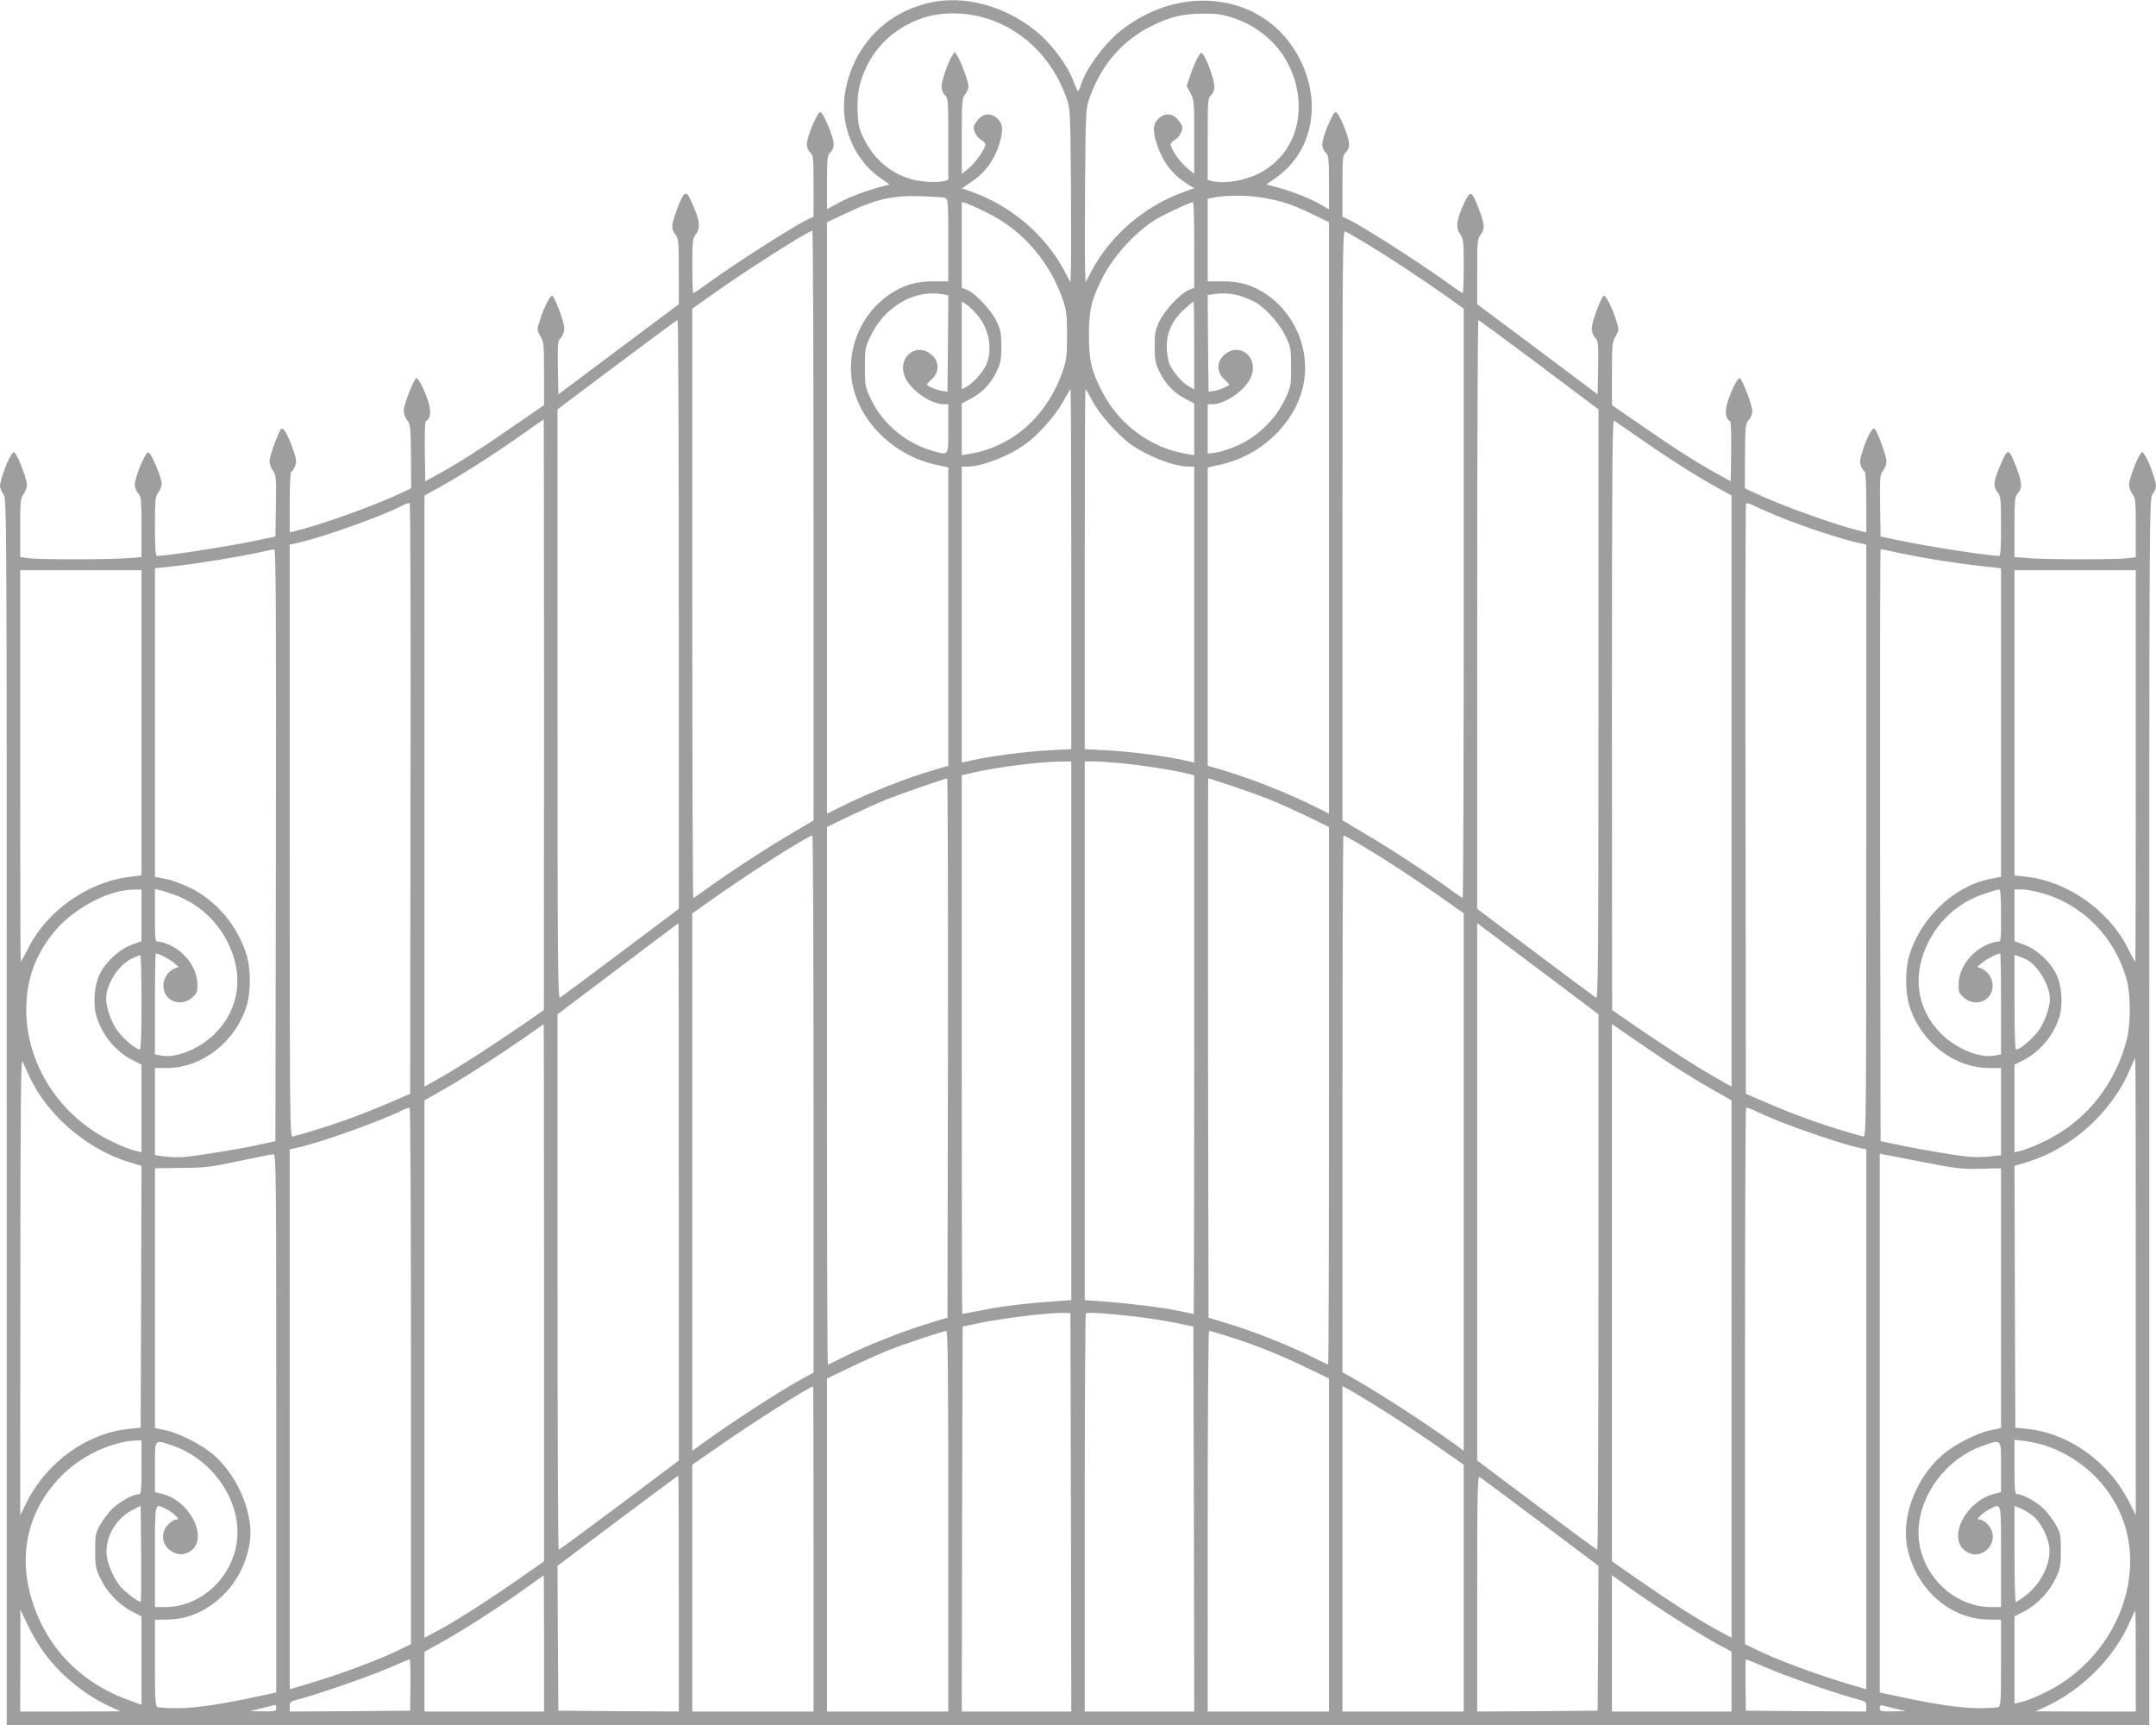 <?xml version="1.0" standalone="no"?>
<!DOCTYPE svg PUBLIC "-//W3C//DTD SVG 20010904//EN"
 "http://www.w3.org/TR/2001/REC-SVG-20010904/DTD/svg10.dtd">
<svg version="1.0" xmlns="http://www.w3.org/2000/svg"
 width="1280pt" height="1024pt" viewBox="0 0 1280 1024"
 preserveAspectRatio="xMidYMid meet">
<g transform="translate(0,1024) scale(0.1,-0.1)"
fill="#9e9e9e" stroke="none">
<path d="M5525 10225 c-262 -57 -450 -249 -504 -513 -41 -199 41 -412 202
-526 l59 -41 -34 -9 c-98 -25 -201 -63 -265 -98 l-73 -40 0 160 c0 146 2 160
20 177 12 11 20 31 20 49 -1 44 -63 191 -80 191 -18 0 -79 -147 -80 -191 0
-18 8 -38 20 -49 19 -17 20 -31 20 -200 l0 -182 -27 -12 c-83 -38 -413 -248
-600 -382 -44 -33 -84 -59 -87 -59 -3 0 -6 72 -6 161 0 146 2 163 20 186 32
41 25 89 -30 206 -28 60 -39 53 -80 -54 -35 -92 -37 -117 -10 -152 18 -23 20
-40 20 -219 l0 -194 -357 -267 -358 -268 -3 157 c-2 146 -1 159 18 179 12 13
20 35 20 57 0 33 -51 173 -70 192 -10 10 -51 -67 -75 -146 -18 -55 -18 -57 3
-93 20 -34 22 -49 22 -223 l0 -187 -163 -112 c-198 -138 -334 -225 -452 -290
l-90 -50 -3 175 c-1 97 1 178 6 181 28 18 33 52 17 109 -21 71 -63 154 -74
147 -16 -9 -73 -157 -74 -190 0 -18 8 -43 20 -59 20 -25 21 -39 23 -216 l1
-189 -78 -36 c-160 -74 -471 -185 -616 -219 l-27 -6 0 180 c0 99 4 180 9 180
5 0 14 14 22 31 11 28 10 40 -11 100 -27 80 -56 132 -69 124 -15 -9 -71 -162
-71 -193 0 -16 9 -41 20 -55 19 -24 20 -38 18 -209 l-3 -183 -105 -22 c-169
-36 -531 -92 -597 -93 -10 0 -13 42 -13 176 0 161 2 178 20 201 11 14 20 37
20 52 -1 40 -64 186 -80 186 -18 0 -79 -147 -80 -191 0 -17 9 -40 20 -52 18
-20 20 -35 20 -200 l0 -179 -92 -7 c-116 -8 -507 -8 -576 0 l-52 7 0 174 c0
160 2 177 20 200 11 14 20 39 20 55 0 30 -43 148 -66 181 -12 18 -13 18 -29
-7 -24 -35 -65 -151 -65 -180 0 -13 9 -35 20 -49 20 -25 20 -40 20 -3666 l0
-3641 6360 0 6360 0 0 3641 c0 3626 0 3641 20 3666 11 14 20 36 20 49 0 29
-41 145 -65 180 -16 25 -17 25 -29 7 -23 -33 -66 -151 -66 -181 0 -16 9 -41
20 -55 18 -23 20 -40 20 -200 l0 -174 -52 -7 c-69 -8 -460 -8 -576 0 l-92 7 0
179 c0 165 2 180 20 200 28 30 25 65 -11 158 -44 116 -49 116 -101 -10 -33
-78 -35 -109 -8 -143 18 -23 20 -40 20 -201 0 -134 -3 -176 -12 -176 -67 1
-429 57 -598 93 l-105 22 -3 183 c-2 171 -1 185 18 209 11 14 20 39 20 55 0
31 -56 184 -71 193 -13 9 -44 -48 -69 -126 -19 -59 -21 -73 -10 -99 7 -16 16
-30 21 -30 5 0 9 -81 9 -180 l0 -180 -27 6 c-145 34 -456 145 -616 219 l-78
36 1 192 c1 181 3 193 23 215 13 14 21 35 20 55 -1 34 -58 183 -74 192 -11 7
-53 -76 -74 -147 -16 -57 -11 -91 17 -109 5 -3 7 -84 6 -181 l-3 -175 -90 50
c-118 65 -254 152 -452 290 l-163 112 0 187 c0 174 2 189 22 223 21 36 21 38
3 93 -24 79 -65 156 -75 146 -19 -19 -70 -159 -70 -192 0 -22 8 -44 20 -57 19
-20 20 -33 18 -179 l-3 -157 -357 268 -358 267 0 194 c0 179 2 196 20 219 27
35 25 60 -10 152 -44 113 -50 115 -90 30 -43 -95 -49 -142 -21 -179 19 -27 21
-41 21 -190 0 -88 -3 -160 -6 -160 -3 0 -43 26 -87 59 -187 134 -517 344 -599
382 l-28 12 0 182 c0 169 1 183 20 200 12 11 20 31 20 49 -1 44 -62 191 -80
191 -17 0 -79 -147 -80 -191 0 -18 8 -38 20 -49 18 -17 20 -31 20 -177 l0
-160 -72 40 c-65 35 -168 73 -266 98 l-34 9 59 41 c229 162 278 480 115 748
-211 349 -689 404 -1042 121 -94 -75 -205 -227 -232 -317 -6 -21 -14 -38 -18
-38 -3 0 -14 23 -24 50 -36 101 -135 234 -230 309 -186 148 -421 210 -621 166z
m299 -85 c234 -60 421 -237 507 -480 23 -63 23 -76 27 -495 1 -236 2 -468 0
-515 l-3 -85 -38 71 c-112 209 -313 381 -544 464 l-62 22 57 39 c82 55 137
131 166 228 23 79 21 114 -10 145 -38 37 -84 36 -118 -5 -14 -17 -26 -37 -26
-44 0 -26 22 -63 46 -76 13 -7 24 -19 24 -27 0 -26 -60 -110 -101 -143 l-39
-31 0 224 c0 206 2 225 20 248 11 14 20 35 20 47 0 26 -44 148 -66 181 l-16
24 -14 -21 c-24 -34 -64 -149 -64 -185 0 -20 8 -40 20 -51 19 -17 20 -31 20
-260 l0 -243 -22 -6 c-46 -12 -148 -6 -207 13 -121 38 -214 119 -273 239 -27
54 -33 79 -36 155 -5 108 8 178 53 272 64 134 182 237 330 287 102 35 232 38
349 8z m1493 -5 c236 -75 393 -286 393 -530 0 -159 -72 -293 -201 -375 -88
-57 -233 -86 -316 -64 l-23 6 0 243 c0 229 1 243 20 260 12 11 20 31 20 51 0
36 -40 151 -64 186 -15 20 -15 20 -34 -11 -10 -17 -30 -63 -43 -101 l-24 -70
23 -43 c21 -40 22 -53 22 -260 l0 -219 -39 31 c-41 33 -101 117 -101 143 0 8
11 20 24 27 24 13 46 50 46 76 0 7 -12 27 -26 44 -34 41 -80 42 -118 5 -32
-33 -34 -72 -6 -155 35 -102 89 -173 173 -227 l47 -29 -63 -23 c-231 -83 -432
-255 -544 -464 l-38 -71 -3 85 c-2 47 -1 279 0 515 4 419 4 432 27 495 70 198
197 343 376 430 104 51 178 68 297 69 77 1 113 -4 175 -24z m-1704 -1070 c15
-7 17 -28 17 -251 l0 -244 -88 0 c-104 0 -174 -21 -257 -75 -180 -120 -269
-345 -220 -554 52 -218 249 -405 485 -458 l80 -18 0 -886 0 -885 -82 -24
c-164 -47 -394 -138 -555 -219 l-83 -41 0 1756 0 1755 113 53 c182 86 276 107
452 101 66 -2 128 -6 138 -10z m1892 0 c110 -20 162 -37 282 -94 l103 -50 0
-1755 0 -1756 -82 41 c-162 81 -392 172 -555 219 l-83 24 0 885 0 886 80 18
c236 53 433 240 485 458 49 209 -40 434 -220 554 -83 54 -153 75 -257 75 l-88
0 0 245 0 245 23 5 c85 18 213 18 312 0z m-1650 -85 c214 -103 379 -293 457
-525 20 -60 23 -90 23 -205 0 -115 -3 -145 -23 -205 -92 -273 -299 -458 -559
-500 l-43 -7 0 154 0 153 55 29 c67 35 119 90 154 165 22 47 26 70 26 146 0
79 -4 97 -29 149 -32 66 -125 165 -174 185 l-32 13 0 255 0 254 23 -6 c12 -4
67 -28 122 -55z m1235 -194 l0 -254 -32 -13 c-49 -20 -142 -119 -174 -185 -25
-52 -29 -70 -29 -149 0 -76 4 -99 26 -146 35 -75 87 -130 154 -165 l55 -29 0
-153 0 -154 -42 7 c-212 34 -400 170 -502 365 -66 125 -81 189 -81 340 0 149
14 209 79 339 67 132 198 276 319 349 52 31 203 102 220 102 4 0 7 -114 7
-254z m-2260 -1666 l0 -1750 -22 -13 c-13 -8 -79 -47 -148 -88 -129 -76 -355
-225 -471 -310 -37 -27 -69 -49 -73 -49 -3 0 -6 787 -6 1749 l0 1749 98 69
c209 150 590 393 615 393 4 0 7 -787 7 -1750z m3284 1673 c126 -76 334 -213
479 -316 l97 -69 0 -1749 c0 -962 -3 -1749 -6 -1749 -4 0 -36 22 -73 49 -116
85 -342 234 -471 310 -69 41 -135 80 -147 88 l-23 13 0 1751 c0 1622 1 1751
16 1745 10 -4 67 -36 128 -73z m-2521 -299 l37 -7 -2 -286 -3 -286 -30 4 c-25
2 -79 24 -93 37 -2 1 11 16 29 32 43 38 47 97 10 136 -93 98 -224 -5 -165
-129 36 -76 153 -155 229 -155 l25 0 0 -145 c0 -167 5 -160 -101 -129 -154 46
-289 160 -356 300 -37 77 -38 82 -38 194 0 109 2 119 32 182 84 177 257 279
426 252z m1768 -10 c30 -9 73 -27 95 -40 63 -37 141 -126 177 -201 30 -64 32
-74 32 -183 0 -112 -1 -117 -38 -194 -53 -112 -155 -212 -269 -266 -46 -21
-107 -42 -136 -46 l-52 -7 0 147 0 146 25 0 c76 0 193 79 229 155 59 124 -72
227 -165 129 -37 -39 -33 -98 10 -136 18 -16 31 -31 29 -32 -14 -13 -68 -35
-93 -37 l-30 -4 -3 287 -2 287 27 4 c61 9 112 6 164 -9z m-1561 -111 c71 -81
95 -206 56 -296 -20 -46 -79 -113 -118 -133 l-28 -15 0 261 0 261 29 -20 c16
-11 43 -37 61 -58z m1290 -183 l0 -261 -28 15 c-39 20 -98 87 -118 133 -9 21
-17 67 -17 104 -1 85 33 160 105 224 27 25 52 45 54 45 2 0 4 -117 4 -260z
m-3060 -1598 l0 -1747 -346 -260 c-191 -143 -353 -264 -360 -268 -12 -7 -14
267 -14 1742 l0 1751 353 265 c193 145 355 265 360 265 4 0 7 -786 7 -1748z
m5107 1483 l353 -265 0 -1751 c0 -1475 -2 -1749 -14 -1742 -7 4 -169 125 -360
268 l-346 260 0 1747 c0 962 3 1748 7 1748 3 0 165 -119 360 -265z m-2777
-1214 l0 -1068 -132 -7 c-137 -7 -359 -36 -460 -60 l-58 -13 0 878 0 879 32 0
c87 0 250 63 349 136 76 55 175 168 220 249 22 41 43 75 45 75 2 0 4 -481 4
-1069z m126 998 c40 -76 147 -197 222 -253 100 -73 262 -136 350 -136 l32 0 0
-879 0 -878 -57 13 c-102 24 -324 53 -460 60 l-133 7 0 1068 c0 588 2 1069 4
1069 3 0 22 -32 42 -71z m-3256 -1861 l-1 -1753 -42 -30 c-237 -165 -466 -314
-609 -393 l-58 -32 0 1754 0 1754 108 60 c130 73 327 200 482 310 63 45 116
82 118 82 1 0 2 -789 2 -1752z m6511 1636 c157 -110 339 -226 462 -293 l77
-42 0 -1755 0 -1754 -57 32 c-144 79 -373 228 -610 393 l-42 30 -1 1753 c0
1438 2 1752 13 1745 7 -4 78 -54 158 -109z m-7304 -2136 l-2 -1751 -125 -54
c-188 -81 -371 -145 -572 -200 -17 -4 -18 84 -18 1755 l0 1759 58 13 c138 31
479 152 601 214 25 13 49 22 53 19 5 -2 7 -792 5 -1755z m8155 1663 c136 -54
341 -121 431 -141 l57 -13 0 -1759 c0 -1671 -1 -1759 -17 -1755 -202 55 -385
119 -573 200 l-125 54 -2 1748 c-2 961 0 1751 3 1756 3 5 27 -2 54 -16 26 -13
104 -47 172 -74z m-8954 -1938 l-3 -1757 -80 -18 c-140 -31 -435 -78 -489 -78
-29 0 -74 3 -100 6 l-46 7 0 258 0 259 73 0 c209 1 409 159 473 375 23 78 23
210 0 289 -51 175 -181 331 -338 406 -47 23 -113 47 -147 53 l-61 12 0 916 0
916 113 12 c133 14 378 54 497 80 47 11 91 19 98 20 10 1 12 -353 10 -1756z
m9649 1732 c145 -30 331 -60 481 -76 l112 -12 0 -916 0 -916 -61 -12 c-217
-41 -418 -232 -485 -459 -23 -79 -23 -211 0 -289 64 -216 264 -374 474 -375
l72 0 0 -259 0 -259 -66 -7 c-36 -4 -96 -5 -133 -1 -78 8 -323 50 -436 75
l-80 17 -3 1757 c-1 966 0 1757 3 1757 2 0 58 -11 122 -25z m-10447 -1005 l0
-906 -83 -11 c-240 -33 -478 -202 -587 -417 -24 -47 -45 -86 -47 -86 -2 0 -3
523 -3 1163 l0 1162 360 0 360 0 0 -905z m11840 -257 c0 -640 -1 -1163 -3
-1163 -2 0 -23 39 -47 86 -113 223 -361 395 -605 420 l-65 7 0 906 0 906 360
0 360 0 0 -1162z m-6320 -1572 l0 -1599 -87 -6 c-182 -13 -312 -28 -433 -52
-69 -13 -126 -24 -127 -24 -2 0 -3 720 -3 1599 l0 1599 68 16 c143 32 383 63
510 65 l72 1 0 -1599z m291 1589 c127 -13 281 -36 372 -56 l67 -16 0 -1599 c0
-879 -2 -1599 -3 -1599 -2 0 -46 9 -98 20 -95 20 -302 45 -461 56 l-88 6 0
1599 0 1599 54 0 c30 0 100 -5 157 -10z m-1023 -1691 l-3 -1601 -115 -35
c-143 -43 -364 -130 -492 -194 -54 -27 -100 -49 -103 -49 -3 0 -5 718 -5 1596
l0 1595 143 69 c78 37 174 80 212 95 72 29 344 123 358 124 4 1 6 -719 5
-1600z m1693 1553 c192 -65 258 -92 427 -172 l142 -69 0 -1595 c0 -878 -2
-1596 -5 -1596 -3 0 -49 22 -103 49 -128 64 -349 151 -492 194 l-115 35 -3
1601 c-1 881 0 1601 1 1601 2 0 69 -22 148 -48z m-2491 -1886 l0 -1594 -75
-41 c-131 -72 -408 -252 -592 -385 l-53 -38 0 1595 0 1595 98 69 c216 155 589
393 615 393 4 0 7 -717 7 -1594z m3209 1562 c136 -78 367 -228 554 -361 l97
-69 0 -1595 0 -1595 -52 38 c-177 128 -443 300 -590 384 l-78 44 0 1593 c0
876 3 1593 6 1593 4 0 32 -14 63 -32z m-7199 -442 l0 -153 -60 -22 c-73 -27
-155 -103 -189 -176 -33 -69 -40 -183 -16 -256 36 -110 116 -204 215 -254 l50
-25 0 -260 0 -260 -27 6 c-49 12 -126 44 -192 80 -284 155 -465 451 -465 759
0 169 46 307 149 443 111 148 331 270 488 271 l47 1 0 -154z m210 117 c131
-52 237 -148 301 -275 99 -196 71 -397 -75 -544 -92 -91 -229 -147 -320 -130
l-36 7 0 299 c0 165 2 300 5 300 17 0 81 -33 107 -55 l29 -25 -24 -9 c-39 -15
-67 -59 -67 -103 0 -89 103 -131 172 -69 28 25 31 34 30 79 -2 94 -70 189
-166 233 -23 10 -51 19 -63 19 -23 0 -23 1 -23 156 l0 156 33 -7 c17 -4 61
-18 97 -32z m10830 -118 c0 -154 0 -155 -22 -155 -13 0 -41 -9 -64 -19 -96
-44 -164 -139 -166 -233 -1 -45 2 -54 30 -79 69 -62 172 -20 172 69 0 44 -28
88 -67 103 l-24 9 29 25 c26 22 90 55 107 55 3 0 5 -135 5 -300 l0 -299 -36
-7 c-91 -17 -228 39 -320 130 -146 147 -174 348 -75 544 69 136 183 236 326
284 44 15 86 28 93 28 9 0 12 -38 12 -155z m240 134 c247 -68 439 -265 507
-519 24 -89 23 -262 -1 -354 -67 -254 -225 -459 -447 -580 -66 -36 -143 -68
-191 -80 l-28 -6 0 260 0 260 50 25 c99 50 179 144 215 254 24 73 17 187 -16
256 -34 73 -116 149 -189 176 l-60 22 0 153 0 154 43 0 c23 0 76 -9 117 -21z
m-8090 -1774 l0 -1595 -353 -265 c-195 -146 -357 -265 -360 -265 -4 0 -7 715
-7 1590 l0 1589 358 270 c196 148 358 270 360 270 1 1 2 -717 2 -1594z m5460
-535 c0 -875 -3 -1590 -7 -1590 -3 0 -165 119 -360 265 l-353 265 0 1595 0
1595 360 -270 360 -271 0 -1589z m-8650 1660 c0 -203 -3 -280 -11 -280 -23 0
-105 71 -137 119 -33 48 -62 133 -62 182 0 87 75 204 155 240 22 10 43 19 48
19 4 0 7 -126 7 -280z m11191 254 c68 -35 139 -154 139 -233 0 -49 -29 -134
-62 -182 -32 -48 -114 -119 -137 -119 -8 0 -11 77 -11 281 l0 280 23 -7 c12
-3 34 -13 48 -20z m-8801 -1978 l0 -1594 -142 -100 c-186 -129 -371 -248 -480
-307 l-88 -47 0 1595 0 1595 126 72 c119 67 367 228 514 333 36 25 66 46 68
47 1 0 2 -717 2 -1594z m6662 1375 c76 -50 194 -123 263 -162 l125 -71 0
-1595 0 -1595 -87 47 c-110 59 -295 178 -480 307 l-143 100 0 1595 0 1594 93
-64 c50 -35 154 -106 229 -156z m-9719 -88 c107 -234 346 -438 598 -513 l69
-21 -2 -777 -3 -777 -68 -7 c-247 -24 -487 -195 -607 -433 l-40 -80 1 1360 c0
1016 3 1354 12 1335 6 -14 24 -53 40 -87z m12507 -1250 l0 -1358 -40 80 c-120
238 -360 409 -607 433 l-68 7 -3 777 -2 777 69 21 c272 81 515 301 621 563 13
31 25 57 27 57 2 0 3 -611 3 -1357z m-10240 -533 l0 -1590 -49 -24 c-119 -61
-362 -152 -557 -210 l-114 -34 0 1602 0 1603 57 13 c131 29 495 160 613 220
19 10 38 16 42 13 5 -2 8 -719 8 -1593z m8117 1516 c128 -52 380 -137 466
-156 l57 -13 0 -1603 0 -1602 -114 34 c-195 58 -438 149 -557 210 l-49 24 0
1589 c0 873 3 1591 6 1594 4 3 23 -2 43 -12 20 -10 87 -40 148 -65z m-8917
-1794 l0 -1599 -122 -26 c-209 -45 -361 -67 -466 -67 -55 0 -107 3 -116 6 -14
5 -16 38 -16 263 l0 256 78 1 c130 2 251 61 351 170 94 103 150 263 136 389
-18 155 -99 314 -213 415 -69 62 -204 131 -289 150 l-63 13 0 771 0 771 158 2
c141 1 175 5 342 41 102 21 193 40 203 40 16 2 17 -80 17 -1596z m9785 1548
c188 -37 223 -41 333 -38 l122 3 0 -771 0 -771 -62 -13 c-86 -19 -221 -88
-290 -150 -157 -140 -242 -368 -204 -549 51 -243 251 -421 478 -425 l78 -1 0
-256 c0 -225 -2 -258 -16 -263 -9 -3 -61 -6 -116 -6 -105 0 -257 22 -465 67
l-123 26 0 1600 0 1599 28 -6 c15 -3 122 -24 237 -46z m-5067 -2078 l2 -1182
-325 0 -325 0 2 1142 3 1143 80 17 c159 34 440 68 530 64 l30 -1 3 -1183z
m387 1162 c72 -9 178 -25 235 -37 l105 -22 3 -1142 2 -1143 -325 0 -325 0 0
1178 c0 648 3 1182 7 1185 8 9 125 1 298 -19z m-1115 -1214 l0 -1130 -360 0
-360 0 0 988 0 989 138 66 c75 36 173 80 217 98 89 36 333 118 353 118 9 1 12
-231 12 -1129z m1671 1094 c154 -49 287 -102 452 -181 l137 -66 0 -989 0 -988
-360 0 -360 0 0 1130 c0 622 4 1130 8 1130 5 0 60 -16 123 -36z m-2471 -1259
l0 -965 -360 0 -360 0 0 733 0 732 153 106 c201 141 543 358 565 359 1 0 2
-434 2 -965z m3415 802 c77 -49 209 -137 292 -195 l153 -107 0 -732 0 -733
-360 0 -360 0 0 966 0 966 68 -38 c37 -21 130 -78 207 -127z m-7405 -317 c0
-146 -2 -160 -17 -160 -34 0 -118 -48 -159 -89 -23 -24 -55 -66 -70 -94 -27
-48 -29 -61 -29 -152 0 -91 3 -106 31 -165 38 -80 110 -156 186 -195 l58 -30
0 -262 0 -263 -72 26 c-294 106 -499 320 -583 611 -81 278 -8 547 201 742 115
108 285 184 422 190 l32 1 0 -160z m11302 129 c209 -69 380 -229 458 -431 130
-338 -20 -753 -353 -975 -74 -50 -199 -108 -257 -119 l-30 -7 0 259 0 259 58
30 c76 39 148 115 186 195 28 59 31 74 31 165 0 91 -2 104 -29 152 -15 28 -47
70 -70 94 -41 41 -125 89 -158 89 -16 0 -18 14 -18 161 l0 162 60 -7 c33 -4
88 -16 122 -27z m-11119 0 c221 -74 387 -295 387 -514 0 -240 -199 -445 -431
-445 l-59 0 0 300 c0 334 -4 318 68 281 20 -10 46 -28 56 -40 18 -19 18 -21 2
-21 -10 0 -31 -13 -47 -29 -41 -41 -41 -105 -1 -144 37 -35 81 -43 121 -22
127 65 20 302 -156 347 l-43 10 0 149 c0 172 -6 165 103 128z m10857 -128 l0
-149 -42 -10 c-136 -35 -246 -195 -204 -297 18 -42 67 -69 110 -61 84 17 116
117 57 177 -16 16 -37 29 -47 29 -16 0 -16 2 2 21 10 12 36 30 56 40 72 37 68
53 68 -281 l0 -300 -59 0 c-190 0 -366 141 -417 335 -65 242 105 529 366 622
116 40 110 47 110 -126z m-7850 -751 l0 -700 -357 2 -358 3 -3 430 -2 430 357
268 c196 147 358 267 360 267 2 0 3 -315 3 -700z m5114 425 l346 -260 -2 -430
-3 -430 -357 -3 -358 -2 0 700 c0 589 2 700 14 693 7 -4 169 -125 360 -268z
m-8308 -472 c-8 -8 -92 54 -121 89 -37 44 -73 124 -81 180 -14 102 50 220 146
271 l55 28 3 -282 c1 -155 0 -284 -2 -286z m11234 508 c43 -34 88 -120 96
-182 13 -96 -48 -221 -141 -291 -27 -21 -53 -38 -57 -38 -5 0 -8 128 -8 285
l0 285 38 -15 c20 -9 53 -28 72 -44z m-8840 -756 l0 -405 -355 0 -355 0 0 178
0 177 98 54 c125 69 357 218 497 319 61 44 111 80 113 81 1 1 2 -181 2 -404z
m6708 152 c87 -56 200 -124 250 -152 l92 -49 0 -178 0 -178 -355 0 -355 0 0
405 0 404 105 -75 c58 -42 176 -121 263 -177z m-9689 -190 c95 -137 243 -262
395 -333 l71 -33 -297 -1 -298 0 1 303 0 302 39 -82 c21 -46 61 -116 89 -156z
m12431 -67 l0 -300 -297 0 -298 1 71 33 c210 99 399 291 489 499 16 37 31 67
32 67 2 0 3 -135 3 -300z m-10243 -142 l-2 -153 -357 -3 -358 -2 0 29 c0 27 4
31 43 41 105 26 424 136 537 185 69 30 128 54 132 55 4 0 6 -69 5 -152z m8065
96 c119 -51 431 -158 536 -184 38 -10 42 -14 42 -41 l0 -29 -357 2 -358 3 -2
153 c-1 83 0 152 3 152 3 0 64 -25 136 -56z m-8862 -234 c0 -18 -6 -20 -77
-19 l-78 1 70 18 c39 10 73 18 78 19 4 0 7 -8 7 -19z m9622 -5 l53 -13 -77 -1
c-72 -1 -78 1 -78 19 0 17 5 19 25 14 13 -3 48 -12 77 -19z"/>
</g>
</svg>
